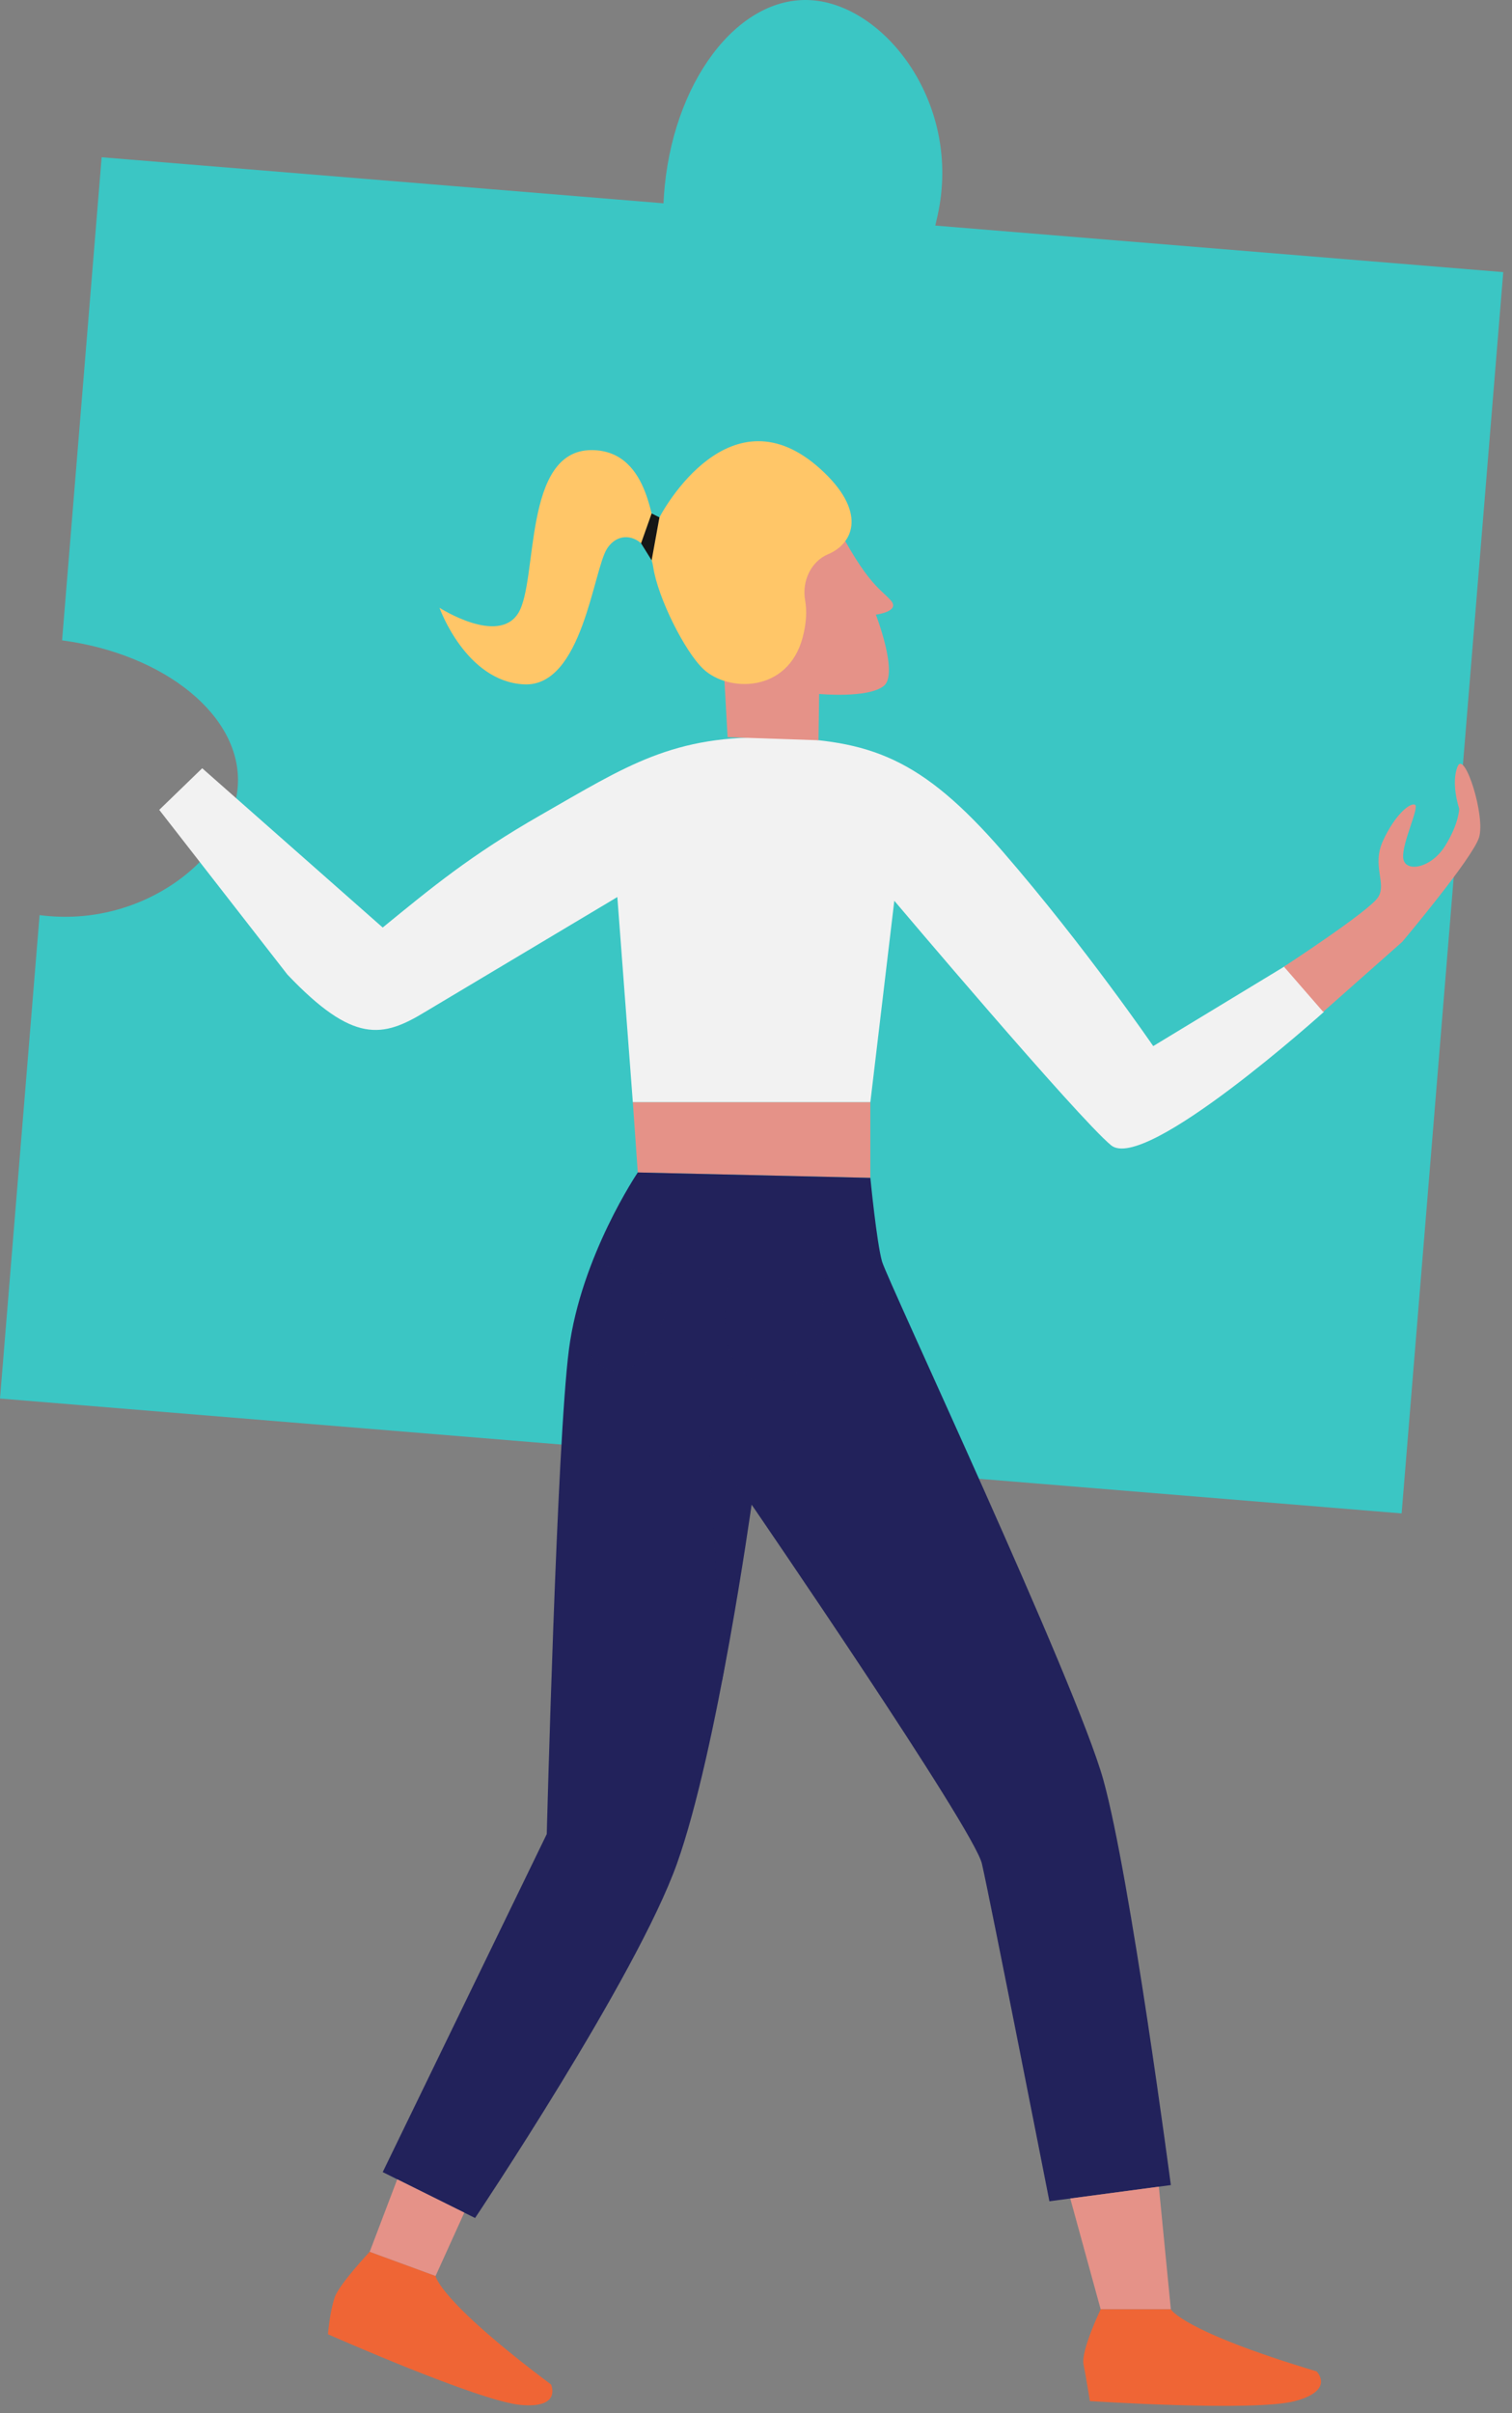 <?xml version="1.0" encoding="UTF-8"?>
<svg width="84px" height="134px" viewBox="0 0 84 134" version="1.1" xmlns="http://www.w3.org/2000/svg" xmlns:xlink="http://www.w3.org/1999/xlink">
    <rect x="0" y="0" width="84" height="134" fill="#808080" stroke="none"/>
    <title>Group 88</title>
    <defs>
        <polygon id="path-1" points="0 0 2.349 0 2.349 12.849 0 12.849"></polygon>
        <polygon id="path-3" points="-1.42108547e-14 0 5.58 0 5.58 6.128 -1.42108547e-14 6.128"></polygon>
        <polygon id="path-5" points="0 0 4.984 0 4.984 5.833 0 5.833"></polygon>
    </defs>
    <g id="Page-1" stroke="none" stroke-width="1" fill="none" fill-rule="evenodd">
        <g id="Group-88">
            <path d="M2.199,50.817 C7.982,51.581 12.948,47.546 13.211,43.646 C13.47,39.793 9.184,36.321 3.449,35.56 L5.647,8.733 L36.862,11.29 C36.867,11.163 36.872,11.035 36.881,10.907 C37.305,4.613 40.976,-0.266 45.08,0.011 C49.184,0.288 53.442,5.77 52.096,11.933 C52.051,12.136 52.006,12.332 51.961,12.527 L83.514,15.112 L77.868,84.042 L0,77.663 L2.199,50.817 Z" id="Fill-55" fill="#3BC6C4"></path>
            <path d="M49.684,50.021 L48.353,61.209 L35.157,61.209 L34.297,49.814 L23.623,56.189 C21.261,57.628 19.632,57.976 15.964,54.116 L8.847,44.973 L11.234,42.662 L21.261,51.507 C23.963,49.301 26.143,47.49 30.023,45.269 C34.815,42.528 37.371,40.789 43.105,40.956 C48.309,41.109 51.142,42.016 55.724,47.306 C60.306,52.596 64.068,58.091 64.068,58.091 L71.457,53.61 L73.552,56.189 C73.552,56.189 63.602,65.155 61.724,63.597 C59.845,62.039 49.684,50.021 49.684,50.021" id="Fill-57" fill="#F2F2F2"></path>
            <path d="M73.51,56.189 L71.329,53.681 C71.329,53.681 76.026,50.621 76.549,49.841 C77.072,49.061 76.181,48.096 76.838,46.678 C77.494,45.259 78.308,44.581 78.6,44.683 C78.892,44.785 77.88,46.801 77.955,47.636 C78.029,48.47 79.48,48.247 80.272,46.992 C81.064,45.736 81.065,44.903 81.065,44.903 C81.065,44.903 80.59,43.509 80.977,42.566 C81.365,41.623 82.541,45.344 82.166,46.514 C81.79,47.685 77.905,52.299 77.905,52.299 L73.51,56.189 Z" id="Fill-59" fill="#E59288"></path>
            <polygon id="Fill-61" fill="#E59288" points="48.353 61.209 48.353 65.408 35.432 65.108 35.157 61.209"></polygon>
            <path d="M48.353,65.408 L35.432,65.108 C35.432,65.108 32.283,69.756 31.608,74.93 C30.934,80.103 30.376,101.847 30.376,101.847 L21.262,120.619 L26.393,123.169 C26.393,123.169 35.358,109.794 37.607,103.496 C39.856,97.198 41.755,83.552 41.755,83.552 C41.755,83.552 54.101,101.546 54.551,103.496 C55.001,105.445 58.3,122.24 58.3,122.24 L65.047,121.34 C65.047,121.34 62.798,104.245 61.299,98.847 C59.799,93.449 49.303,71.106 49.003,70.057 C48.703,69.007 48.353,65.408 48.353,65.408" id="Fill-63" fill="#22225B"></path>
            <g id="Group-67" transform="translate(39.406, 80.525)">
                <mask id="mask-2" fill="white">
                    <use xlink:href="#path-1"></use>
                </mask>
                <g id="Clip-66"></g>
                <polygon id="Fill-65" fill="#22225B" mask="url(#mask-2)" points="-0 0 2.349 3.027 0.706 12.849"></polygon>
            </g>
            <g id="Group-70" transform="translate(40.273, 70.657)">
                <mask id="mask-4" fill="white">
                    <use xlink:href="#path-3"></use>
                </mask>
                <g id="Clip-69"></g>
                <path d="M5.581,-0.001 L0.308,-0.001 C0.308,-0.001 -1.14,5.656 2.246,6.106 C5.633,6.555 5.581,-0.001 5.581,-0.001" id="Fill-68" fill="#22225B" mask="url(#mask-4)"></path>
            </g>
            <g id="Group-73" transform="translate(32.553, 70.292)">
                <mask id="mask-6" fill="white">
                    <use xlink:href="#path-5"></use>
                </mask>
                <g id="Clip-72"></g>
                <path d="M4.985,0.517 L0.831,-0 C0.831,-0 -1.317,4.986 1.295,5.764 C3.907,6.542 4.985,0.517 4.985,0.517" id="Fill-71" fill="#22225B" mask="url(#mask-6)"></path>
            </g>
            <polygon id="Fill-74" fill="#E59288" points="64.381 121.429 65.047 128.238 61.148 128.238 59.459 122.085"></polygon>
            <path d="M73.145,131.686 C73.145,131.686 74.195,132.736 71.945,133.335 C69.696,133.935 60.549,133.335 60.549,133.335 C60.549,133.335 60.345,132.04 60.195,131.291 C60.045,130.541 61.149,128.237 61.149,128.237 L65.047,128.237 C65.047,128.237 65.647,129.437 73.145,131.686" id="Fill-76" fill="#EF6535"></path>
            <path d="M30.613,132.414 C30.613,132.414 31.237,133.761 28.918,133.549 C26.601,133.337 18.22,129.624 18.22,129.624 C18.22,129.624 18.311,128.427 18.592,127.582 C18.833,126.856 20.539,125.044 20.539,125.044 L24.199,126.387 C24.199,126.387 24.349,127.72 30.613,132.414" id="Fill-78" fill="#EF6535"></path>
            <polygon id="Fill-80" fill="#E59288" points="22.069 121.02 20.539 125.044 24.199 126.387 25.794 122.87"></polygon>
            <path d="M40.108,35.328 L40.422,40.936 L45.471,41.107 L45.508,38.536 C45.508,38.536 48.227,38.794 49.102,38.089 C49.934,37.418 48.659,34.132 48.659,34.132 C48.659,34.132 50.04,33.964 49.489,33.341 C48.864,32.635 48.017,32.406 45.78,27.765 C42.988,21.973 35.156,28.693 40.108,35.328" id="Fill-82" fill="#E59288"></path>
            <path d="M45.988,30.786 C45.077,31.17 44.538,32.251 44.729,33.332 C44.827,33.888 44.813,34.572 44.591,35.403 C43.762,38.501 40.442,38.436 39.082,37.16 C38.035,36.178 36.548,33.182 36.294,31.513 C36.041,29.842 34.5,29.274 33.727,30.463 C32.955,31.651 32.358,38.162 29.113,38.004 C25.869,37.845 24.416,33.75 24.416,33.75 C24.416,33.75 27.692,35.859 28.8,34.035 C29.907,32.211 29.029,24.997 32.861,24.995 C36.327,24.994 36.119,29.849 36.5,28.996 C36.882,28.144 40.634,21.582 45.571,26.037 C48.144,28.358 47.492,30.153 45.988,30.786" id="Fill-84" fill="#FFC668"></path>
            <polygon id="Fill-86" fill="#161616" points="36.202 28.512 35.615 30.17 36.202 31.115 36.635 28.73"></polygon>
        </g>
    </g>
</svg>